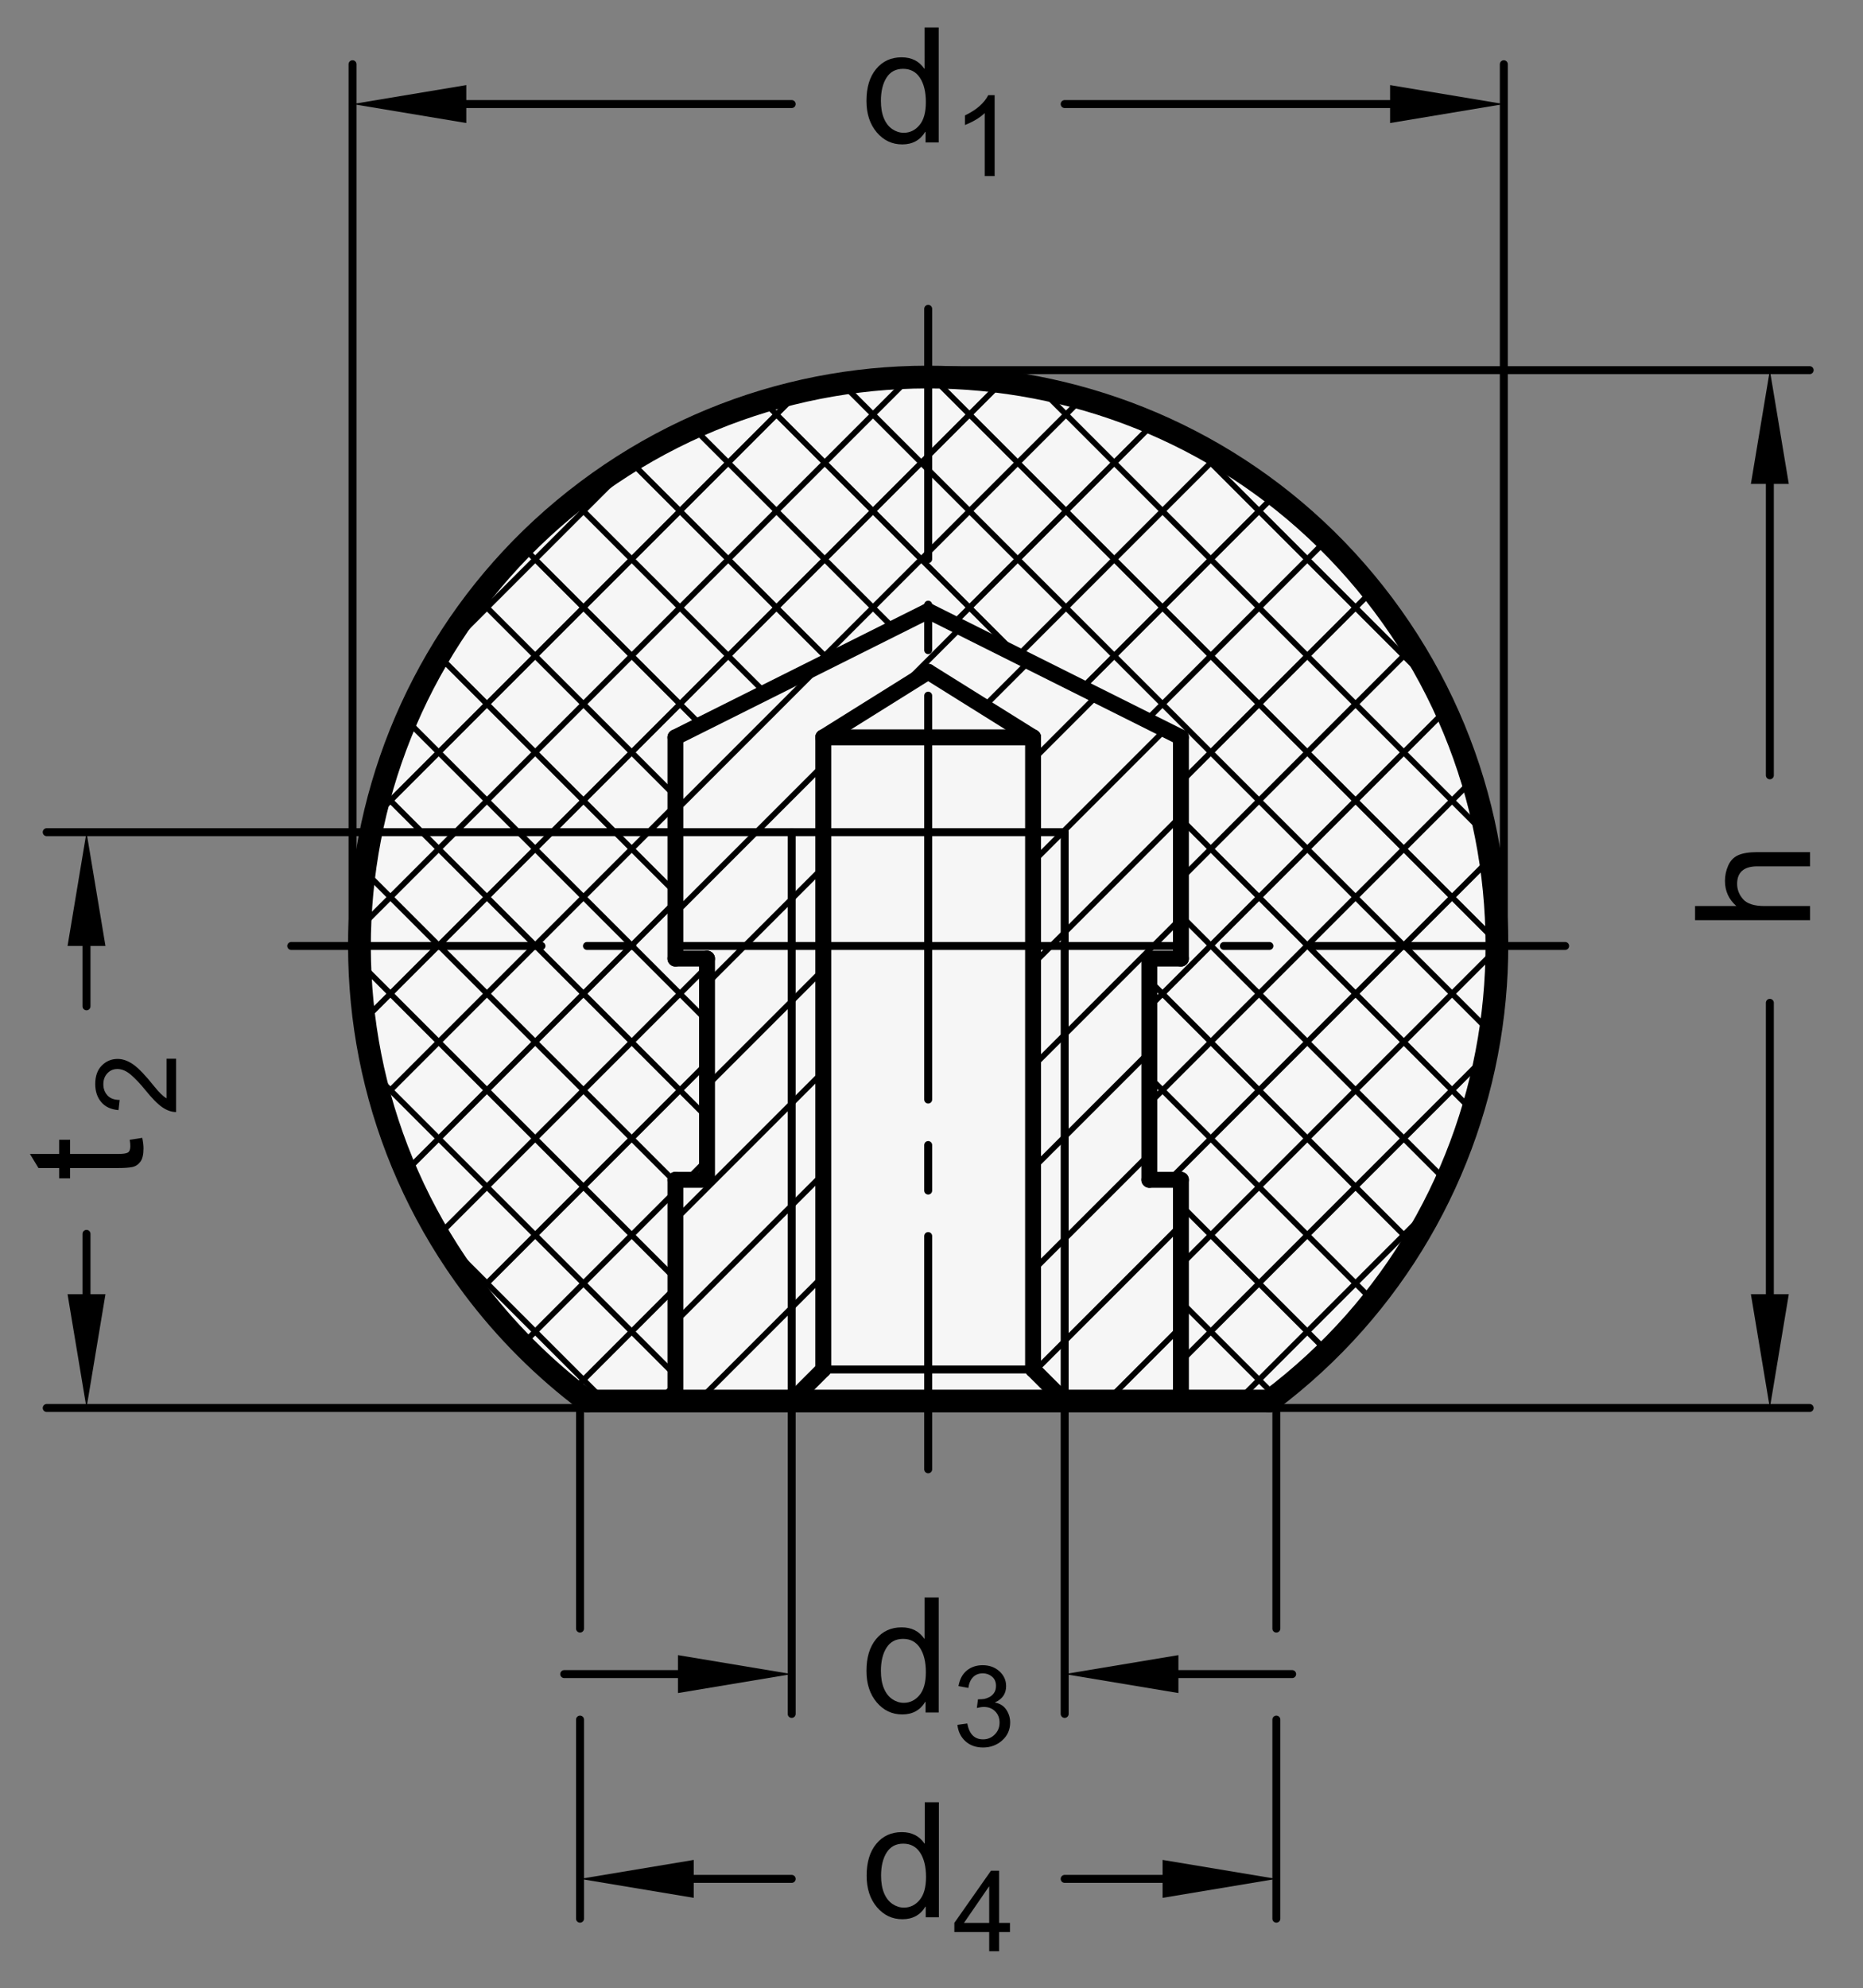 <?xml version="1.0" encoding="utf-8"?>
<!-- Generator: Adobe Illustrator 19.1.0, SVG Export Plug-In . SVG Version: 6.00 Build 0)  -->
<svg version="1.1" xmlns="http://www.w3.org/2000/svg" xmlns:xlink="http://www.w3.org/1999/xlink" x="0px" y="0px"
	 viewBox="0 0 116.076 123.85" enable-background="new 0 0 116.076 123.85" xml:space="preserve">
<rect x="0" y="0" width="116.076" height="123.85" fill="#808080" stroke="none"/>
<g id="MD_x5F_3_x5F_FUELLUNG_x5F_WS">
	<g id="POLYLINE_1_">
		<path fill="#FFFFFF" d="M57.831,87.269h21.26c15.655-11.741,18.828-33.951,7.087-49.606s-33.951-18.828-49.606-7.087
			s-18.828,33.951-7.087,49.606c2.015,2.686,4.401,5.072,7.087,7.087h9.921H57.831z"/>
	</g>
</g>
<g id="MD_x5F_3_x5F_FUELLUNG_x5F_GR">
	<g id="POLYLINE">
		<path fill="#F6F6F6" d="M57.831,87.269h21.26c15.655-11.741,18.828-33.951,7.087-49.606s-33.951-18.828-49.606-7.087
			s-18.828,33.951-7.087,49.606c2.015,2.686,4.401,5.072,7.087,7.087h9.921H57.831z"/>
	</g>
</g>
<g id="MD_x5F_2_x5F_SCHRAFFUR">
	<g id="HATCH">
		<path fill-rule="evenodd" clip-rule="evenodd" fill="none" d="M57.831,38.056L42.083,45.93v5.906h7.244h1.969V45.93l6.535-4.085
			l6.535,4.085v5.906h1.969v35.433h7.244V73.49h-1.969V59.71h1.969V45.93L57.831,38.056z M66.335,58.923h-1.969v26.378l1.969,1.969
			V58.923z M49.327,51.836h-7.244v7.874h1.969v13.78h-1.969v13.78h7.244V51.836z M51.296,58.923h-1.969v28.346l1.969-1.969V58.923z
			 M51.296,51.836h-1.969v7.087h1.969V51.836z M66.335,51.836h-1.969v7.087h1.969V51.836z"/>
		
			<path fill="none" stroke="#000000" stroke-width="0.354" stroke-linecap="round" stroke-linejoin="round" stroke-miterlimit="10" d="
			M42.083,50.511l9.161-9.161 M42.083,56.875l5.039-5.039 M47.122,51.836l4.174-4.174 M55.914,43.044l3.964-3.964 M44.052,61.27
			l5.276-5.276 M49.327,55.995l1.969-1.969 M61.305,44.017l2.816-2.816 M44.052,67.634l5.276-5.276 M49.327,62.359l1.969-1.969
			 M64.367,47.319l3.997-3.997 M42.083,75.967l7.244-7.244 M49.327,68.723l1.969-1.969 M64.367,53.683l1.847-1.847 M66.214,51.836
			l6.392-6.392 M42.083,82.331l7.244-7.244 M49.327,75.087l1.969-1.969 M64.367,60.047l1.125-1.125 M65.491,58.923l0.844-0.844
			 M66.335,58.079l7.244-7.244 M43.509,87.269l5.818-5.818 M49.327,81.451l1.969-1.969 M64.367,66.411l1.969-1.969 M66.335,64.443
			l7.244-7.244 M64.367,72.775l1.969-1.969 M64.367,79.139l1.969-1.969 M66.335,70.807l5.276-5.276 M66.335,77.171l5.276-5.276
			 M64.468,85.402l1.867-1.867 M66.335,83.535l7.244-7.244 M68.965,87.269l4.615-4.615"/>
	</g>
	<g id="LINE_48_">
		
			<line fill="none" stroke="#000000" stroke-width="0.354" stroke-linecap="round" stroke-linejoin="round" stroke-miterlimit="10" x1="27.385" y1="40.797" x2="39.705" y2="28.477"/>
	</g>
	<g id="LINE_49_">
		
			<line fill="none" stroke="#000000" stroke-width="0.354" stroke-linecap="round" stroke-linejoin="round" stroke-miterlimit="10" x1="23.325" y1="50.87" x2="49.778" y2="24.417"/>
	</g>
	<g id="LINE_50_">
		
			<line fill="none" stroke="#000000" stroke-width="0.354" stroke-linecap="round" stroke-linejoin="round" stroke-miterlimit="10" x1="22.416" y1="57.792" x2="56.701" y2="23.508"/>
	</g>
	<g id="LINE_51_">
		
			<line fill="none" stroke="#000000" stroke-width="0.354" stroke-linecap="round" stroke-linejoin="round" stroke-miterlimit="10" x1="22.698" y1="63.523" x2="62.432" y2="23.789"/>
	</g>
	<g id="LINE_52_">
		
			<line fill="none" stroke="#000000" stroke-width="0.354" stroke-linecap="round" stroke-linejoin="round" stroke-miterlimit="10" x1="23.721" y1="68.514" x2="42.083" y2="50.152"/>
	</g>
	<g id="LINE_53_">
		
			<line fill="none" stroke="#000000" stroke-width="0.354" stroke-linecap="round" stroke-linejoin="round" stroke-miterlimit="10" x1="50.525" y1="41.709" x2="67.422" y2="24.812"/>
	</g>
	<g id="LINE_54_">
		
			<line fill="none" stroke="#000000" stroke-width="0.354" stroke-linecap="round" stroke-linejoin="round" stroke-miterlimit="10" x1="25.295" y1="72.953" x2="42.083" y2="56.165"/>
	</g>
	<g id="LINE_55_">
		
			<line fill="none" stroke="#000000" stroke-width="0.354" stroke-linecap="round" stroke-linejoin="round" stroke-miterlimit="10" x1="59.405" y1="38.843" x2="71.862" y2="26.386"/>
	</g>
	<g id="LINE_56_">
		
			<line fill="none" stroke="#000000" stroke-width="0.354" stroke-linecap="round" stroke-linejoin="round" stroke-miterlimit="10" x1="27.321" y1="76.94" x2="44.052" y2="60.209"/>
	</g>
	<g id="LINE_57_">
		
			<line fill="none" stroke="#000000" stroke-width="0.354" stroke-linecap="round" stroke-linejoin="round" stroke-miterlimit="10" x1="63.414" y1="40.848" x2="75.849" y2="28.412"/>
	</g>
	<g id="LINE_58_">
		
			<line fill="none" stroke="#000000" stroke-width="0.354" stroke-linecap="round" stroke-linejoin="round" stroke-miterlimit="10" x1="29.747" y1="80.527" x2="44.052" y2="66.223"/>
	</g>
	<g id="LINE_59_">
		
			<line fill="none" stroke="#000000" stroke-width="0.354" stroke-linecap="round" stroke-linejoin="round" stroke-miterlimit="10" x1="67.422" y1="42.852" x2="79.436" y2="30.838"/>
	</g>
	<g id="LINE_60_">
		
			<line fill="none" stroke="#000000" stroke-width="0.354" stroke-linecap="round" stroke-linejoin="round" stroke-miterlimit="10" x1="32.544" y1="83.743" x2="42.083" y2="74.204"/>
	</g>
	<g id="LINE_61_">
		
			<line fill="none" stroke="#000000" stroke-width="0.354" stroke-linecap="round" stroke-linejoin="round" stroke-miterlimit="10" x1="71.431" y1="44.856" x2="82.652" y2="33.636"/>
	</g>
	<g id="LINE_62_">
		
			<line fill="none" stroke="#000000" stroke-width="0.354" stroke-linecap="round" stroke-linejoin="round" stroke-miterlimit="10" x1="42.798" y1="73.49" x2="44.052" y2="72.236"/>
	</g>
	<g id="LINE_63_">
		
			<line fill="none" stroke="#000000" stroke-width="0.354" stroke-linecap="round" stroke-linejoin="round" stroke-miterlimit="10" x1="35.704" y1="86.597" x2="42.083" y2="80.217"/>
	</g>
	<g id="LINE_64_">
		
			<line fill="none" stroke="#000000" stroke-width="0.354" stroke-linecap="round" stroke-linejoin="round" stroke-miterlimit="10" x1="73.579" y1="48.721" x2="85.506" y2="36.795"/>
	</g>
	<g id="LINE_65_">
		
			<line fill="none" stroke="#000000" stroke-width="0.354" stroke-linecap="round" stroke-linejoin="round" stroke-miterlimit="10" x1="41.045" y1="87.269" x2="42.083" y2="86.231"/>
	</g>
	<g id="LINE_66_">
		
			<line fill="none" stroke="#000000" stroke-width="0.354" stroke-linecap="round" stroke-linejoin="round" stroke-miterlimit="10" x1="73.579" y1="54.735" x2="87.99" y2="40.323"/>
	</g>
	<g id="LINE_67_">
		
			<line fill="none" stroke="#000000" stroke-width="0.354" stroke-linecap="round" stroke-linejoin="round" stroke-miterlimit="10" x1="71.611" y1="62.716" x2="90.082" y2="44.245"/>
	</g>
	<g id="LINE_68_">
		
			<line fill="none" stroke="#000000" stroke-width="0.354" stroke-linecap="round" stroke-linejoin="round" stroke-miterlimit="10" x1="71.611" y1="68.729" x2="91.73" y2="48.61"/>
	</g>
	<g id="LINE_69_">
		
			<line fill="none" stroke="#000000" stroke-width="0.354" stroke-linecap="round" stroke-linejoin="round" stroke-miterlimit="10" x1="72.864" y1="73.49" x2="92.848" y2="53.506"/>
	</g>
	<g id="LINE_70_">
		
			<line fill="none" stroke="#000000" stroke-width="0.354" stroke-linecap="round" stroke-linejoin="round" stroke-miterlimit="10" x1="73.579" y1="78.787" x2="93.264" y2="59.103"/>
	</g>
	<g id="LINE_71_">
		
			<line fill="none" stroke="#000000" stroke-width="0.354" stroke-linecap="round" stroke-linejoin="round" stroke-miterlimit="10" x1="73.579" y1="84.801" x2="92.593" y2="65.787"/>
	</g>
	<g id="LINE_72_">
		
			<line fill="none" stroke="#000000" stroke-width="0.354" stroke-linecap="round" stroke-linejoin="round" stroke-miterlimit="10" x1="77.124" y1="87.269" x2="89.421" y2="74.972"/>
	</g>
	<g id="LINE_73_">
		
			<line fill="none" stroke="#000000" stroke-width="0.354" stroke-linecap="round" stroke-linejoin="round" stroke-miterlimit="10" x1="37.672" y1="87.269" x2="27.289" y2="76.886"/>
	</g>
	<g id="LINE_74_">
		
			<line fill="none" stroke="#000000" stroke-width="0.354" stroke-linecap="round" stroke-linejoin="round" stroke-miterlimit="10" x1="42.083" y1="85.667" x2="23.305" y2="66.889"/>
	</g>
	<g id="LINE_75_">
		
			<line fill="none" stroke="#000000" stroke-width="0.354" stroke-linecap="round" stroke-linejoin="round" stroke-miterlimit="10" x1="42.083" y1="79.654" x2="22.414" y2="59.985"/>
	</g>
	<g id="LINE_76_">
		
			<line fill="none" stroke="#000000" stroke-width="0.354" stroke-linecap="round" stroke-linejoin="round" stroke-miterlimit="10" x1="42.083" y1="73.64" x2="22.706" y2="54.263"/>
	</g>
	<g id="LINE_77_">
		
			<line fill="none" stroke="#000000" stroke-width="0.354" stroke-linecap="round" stroke-linejoin="round" stroke-miterlimit="10" x1="44.052" y1="69.596" x2="23.736" y2="49.28"/>
	</g>
	<g id="LINE_78_">
		
			<line fill="none" stroke="#000000" stroke-width="0.354" stroke-linecap="round" stroke-linejoin="round" stroke-miterlimit="10" x1="44.052" y1="63.583" x2="25.315" y2="44.845"/>
	</g>
	<g id="LINE_79_">
		
			<line fill="none" stroke="#000000" stroke-width="0.354" stroke-linecap="round" stroke-linejoin="round" stroke-miterlimit="10" x1="73.751" y1="87.269" x2="73.579" y2="87.097"/>
	</g>
	<g id="LINE_80_">
		
			<line fill="none" stroke="#000000" stroke-width="0.354" stroke-linecap="round" stroke-linejoin="round" stroke-miterlimit="10" x1="42.083" y1="55.601" x2="27.346" y2="40.863"/>
	</g>
	<g id="LINE_81_">
		
			<line fill="none" stroke="#000000" stroke-width="0.354" stroke-linecap="round" stroke-linejoin="round" stroke-miterlimit="10" x1="79.474" y1="86.978" x2="73.579" y2="81.084"/>
	</g>
	<g id="LINE_82_">
		
			<line fill="none" stroke="#000000" stroke-width="0.354" stroke-linecap="round" stroke-linejoin="round" stroke-miterlimit="10" x1="42.083" y1="49.588" x2="29.776" y2="37.28"/>
	</g>
	<g id="LINE_83_">
		
			<line fill="none" stroke="#000000" stroke-width="0.354" stroke-linecap="round" stroke-linejoin="round" stroke-miterlimit="10" x1="82.685" y1="84.177" x2="73.579" y2="75.071"/>
	</g>
	<g id="LINE_84_">
		
			<line fill="none" stroke="#000000" stroke-width="0.354" stroke-linecap="round" stroke-linejoin="round" stroke-miterlimit="10" x1="43.654" y1="45.145" x2="32.577" y2="34.068"/>
	</g>
	<g id="LINE_85_">
		
			<line fill="none" stroke="#000000" stroke-width="0.354" stroke-linecap="round" stroke-linejoin="round" stroke-miterlimit="10" x1="71.998" y1="73.49" x2="71.611" y2="73.102"/>
	</g>
	<g id="LINE_86_">
		
			<line fill="none" stroke="#000000" stroke-width="0.354" stroke-linecap="round" stroke-linejoin="round" stroke-miterlimit="10" x1="85.535" y1="81.013" x2="71.611" y2="67.089"/>
	</g>
	<g id="LINE_87_">
		
			<line fill="none" stroke="#000000" stroke-width="0.354" stroke-linecap="round" stroke-linejoin="round" stroke-miterlimit="10" x1="47.663" y1="43.141" x2="35.741" y2="31.219"/>
	</g>
	<g id="LINE_88_">
		
			<line fill="none" stroke="#000000" stroke-width="0.354" stroke-linecap="round" stroke-linejoin="round" stroke-miterlimit="10" x1="88.016" y1="77.481" x2="71.611" y2="61.076"/>
	</g>
	<g id="LINE_89_">
		
			<line fill="none" stroke="#000000" stroke-width="0.354" stroke-linecap="round" stroke-linejoin="round" stroke-miterlimit="10" x1="51.671" y1="41.136" x2="39.273" y2="28.738"/>
	</g>
	<g id="LINE_90_">
		
			<line fill="none" stroke="#000000" stroke-width="0.354" stroke-linecap="round" stroke-linejoin="round" stroke-miterlimit="10" x1="90.102" y1="73.554" x2="73.579" y2="57.031"/>
	</g>
	<g id="LINE_91_">
		
			<line fill="none" stroke="#000000" stroke-width="0.354" stroke-linecap="round" stroke-linejoin="round" stroke-miterlimit="10" x1="55.68" y1="39.132" x2="43.2" y2="26.652"/>
	</g>
	<g id="LINE_92_">
		
			<line fill="none" stroke="#000000" stroke-width="0.354" stroke-linecap="round" stroke-linejoin="round" stroke-miterlimit="10" x1="91.746" y1="69.184" x2="73.579" y2="51.018"/>
	</g>
	<g id="LINE_93_">
		
			<line fill="none" stroke="#000000" stroke-width="0.354" stroke-linecap="round" stroke-linejoin="round" stroke-miterlimit="10" x1="63.405" y1="40.843" x2="47.57" y2="25.008"/>
	</g>
	<g id="LINE_94_">
		
			<line fill="none" stroke="#000000" stroke-width="0.354" stroke-linecap="round" stroke-linejoin="round" stroke-miterlimit="10" x1="92.857" y1="64.282" x2="52.472" y2="23.897"/>
	</g>
	<g id="LINE_95_">
		
			<line fill="none" stroke="#000000" stroke-width="0.354" stroke-linecap="round" stroke-linejoin="round" stroke-miterlimit="10" x1="93.264" y1="58.676" x2="58.078" y2="23.49"/>
	</g>
	<g id="LINE_96_">
		
			<line fill="none" stroke="#000000" stroke-width="0.354" stroke-linecap="round" stroke-linejoin="round" stroke-miterlimit="10" x1="92.577" y1="51.976" x2="64.778" y2="24.177"/>
	</g>
	<g id="LINE_97_">
		
			<line fill="none" stroke="#000000" stroke-width="0.354" stroke-linecap="round" stroke-linejoin="round" stroke-miterlimit="10" x1="89.352" y1="42.738" x2="74.016" y2="27.402"/>
	</g>
</g>
<g id="MD_x5F_2_x5F_BEMASSUNG">
	<g id="LINE">
		
			<line stroke="#000000" stroke-width="0.496" stroke-linecap="round" stroke-linejoin="round" stroke-miterlimit="10" x1="49.327" y1="51.836" x2="2.91" y2="51.836"/>
	</g>
	<g id="LINE_1_">
		
			<line stroke="#000000" stroke-width="0.496" stroke-linecap="round" stroke-linejoin="round" stroke-miterlimit="10" x1="29.052" y1="6.482" x2="49.327" y2="6.482"/>
	</g>
	<g id="SOLID">
		<polygon points="43.225,115.852 36.139,117.033 43.225,118.214 		"/>
	</g>
	<g id="LINE_2_">
		
			<line stroke="#000000" stroke-width="0.496" stroke-linecap="round" stroke-linejoin="round" stroke-miterlimit="10" x1="42.241" y1="104.277" x2="35.154" y2="104.277"/>
	</g>
	<g id="TEXT">
		<g>
			<path d="M8.863,70.875c0.052,0.26,0.078,0.48,0.078,0.659c0,0.385-0.067,0.665-0.203,0.841c-0.135,0.176-0.307,0.283-0.516,0.322
				c-0.208,0.039-0.498,0.059-0.869,0.059H4.367v0.641h-0.68v-0.641h-1.29l-0.533-0.879h1.823v-0.881h0.68v0.881h3.035
				c0.261,0,0.445-0.027,0.555-0.081c0.108-0.054,0.163-0.19,0.163-0.408c0-0.127-0.013-0.257-0.039-0.392L8.863,70.875z"/>
		</g>
	</g>
	<g id="LINE_4_">
		
			<line stroke="#000000" stroke-width="0.496" stroke-linecap="round" stroke-linejoin="round" stroke-miterlimit="10" x1="36.139" y1="107.112" x2="36.139" y2="119.513"/>
	</g>
	<g id="LINE_5_">
		
			<line stroke="#000000" stroke-width="0.496" stroke-linecap="round" stroke-linejoin="round" stroke-miterlimit="10" x1="36.571" y1="87.702" x2="2.91" y2="87.702"/>
	</g>
	<g id="LINE_6_">
		
			<line stroke="#000000" stroke-width="0.496" stroke-linecap="round" stroke-linejoin="round" stroke-miterlimit="10" x1="5.39" y1="80.615" x2="5.39" y2="76.856"/>
	</g>
	<g id="SOLID_1_">
		<polygon points="4.209,80.615 5.39,87.702 6.571,80.615 		"/>
	</g>
	<g id="LINE_7_">
		
			<line stroke="#000000" stroke-width="0.496" stroke-linecap="round" stroke-linejoin="round" stroke-miterlimit="10" x1="36.139" y1="87.702" x2="36.139" y2="101.442"/>
	</g>
	<g id="LINE_8_">
		
			<line stroke="#000000" stroke-width="0.496" stroke-linecap="round" stroke-linejoin="round" stroke-miterlimit="10" x1="21.965" y1="58.923" x2="21.965" y2="4.001"/>
	</g>
	<g id="SOLID_2_">
		<polygon points="4.209,58.923 5.39,51.836 6.571,58.923 		"/>
	</g>
	<g id="TEXT_1_">
		<g>
			<path d="M10.972,65.946v3.322c-0.283,0-0.569-0.1-0.858-0.297c-0.29-0.197-0.652-0.566-1.088-1.106
				c-0.265-0.331-0.543-0.626-0.833-0.886c-0.291-0.26-0.584-0.391-0.878-0.391c-0.253,0-0.462,0.09-0.628,0.269
				c-0.165,0.179-0.248,0.405-0.248,0.679c0,0.277,0.085,0.508,0.255,0.695s0.424,0.281,0.762,0.283l-0.072,0.633
				c-0.47-0.038-0.829-0.205-1.077-0.5c-0.249-0.296-0.373-0.67-0.373-1.125c0-0.492,0.136-0.876,0.408-1.15
				c0.272-0.275,0.602-0.412,0.987-0.412c0.321,0,0.647,0.115,0.977,0.347c0.33,0.231,0.771,0.692,1.322,1.384
				c0.29,0.363,0.54,0.604,0.749,0.723v-2.467H10.972z"/>
		</g>
	</g>
	<g id="LINE_9_">
		
			<line stroke="#000000" stroke-width="0.496" stroke-linecap="round" stroke-linejoin="round" stroke-miterlimit="10" x1="5.39" y1="56.954" x2="5.39" y2="62.682"/>
	</g>
	<g id="SOLID_3_">
		<polygon points="29.052,5.301 21.965,6.482 29.052,7.663 		"/>
	</g>
	<g id="LINE_12_">
		
			<line stroke="#000000" stroke-width="0.496" stroke-linecap="round" stroke-linejoin="round" stroke-miterlimit="10" x1="110.272" y1="80.615" x2="110.272" y2="62.466"/>
	</g>
	<g id="LINE_13_">
		
			<line stroke="#000000" stroke-width="0.496" stroke-linecap="round" stroke-linejoin="round" stroke-miterlimit="10" x1="79.091" y1="87.702" x2="112.753" y2="87.702"/>
	</g>
	<g id="LINE_14_">
		
			<line stroke="#000000" stroke-width="0.496" stroke-linecap="round" stroke-linejoin="round" stroke-miterlimit="10" x1="79.524" y1="107.112" x2="79.524" y2="119.513"/>
	</g>
	<g id="TEXT_2_">
		<g>
			<path d="M61.999,106.051c0.31,0.06,0.544,0.209,0.703,0.45c0.158,0.24,0.237,0.502,0.237,0.785c0,0.456-0.166,0.83-0.498,1.123
				c-0.331,0.294-0.729,0.44-1.191,0.44c-0.443,0-0.808-0.129-1.095-0.387c-0.288-0.258-0.455-0.599-0.503-1.023l0.615-0.085
				c0.062,0.33,0.174,0.578,0.337,0.742s0.378,0.246,0.646,0.246c0.287,0,0.53-0.101,0.73-0.303c0.199-0.202,0.299-0.448,0.299-0.74
				c0-0.281-0.091-0.514-0.271-0.698c-0.182-0.185-0.418-0.277-0.71-0.277c-0.119,0-0.264,0.021-0.435,0.065l0.071-0.541
				c0.164,0,0.295-0.008,0.391-0.023c0.096-0.017,0.202-0.055,0.321-0.116c0.118-0.062,0.217-0.15,0.294-0.266
				c0.078-0.115,0.116-0.258,0.116-0.43c0-0.248-0.082-0.441-0.248-0.578c-0.165-0.137-0.356-0.205-0.572-0.205
				c-0.249,0-0.451,0.079-0.607,0.236s-0.255,0.382-0.296,0.674l-0.616-0.113c0.08-0.436,0.256-0.762,0.528-0.979
				c0.272-0.216,0.599-0.324,0.978-0.324c0.417,0,0.766,0.126,1.045,0.378s0.419,0.561,0.419,0.925c0,0.468-0.229,0.805-0.688,1.01
				V106.051z"/>
		</g>
	</g>
	<g id="LINE_15_">
		
			<line stroke="#000000" stroke-width="0.496" stroke-linecap="round" stroke-linejoin="round" stroke-miterlimit="10" x1="72.437" y1="117.033" x2="66.335" y2="117.033"/>
	</g>
	<g id="LINE_16_">
		
			<line stroke="#000000" stroke-width="0.496" stroke-linecap="round" stroke-linejoin="round" stroke-miterlimit="10" x1="43.225" y1="117.033" x2="49.327" y2="117.033"/>
	</g>
	<g id="TEXT_3_">
		<g>
			<path d="M62.927,120.343h-0.678v1.197h-0.616v-1.197h-2.172v-0.568l2.282-3.25h0.506v3.25h0.678V120.343z M61.633,119.775v-2.265
				h-0.014l-1.557,2.265H61.633z"/>
		</g>
	</g>
	<g id="TEXT_4_">
		<g>
			<path d="M58.498,119.424h-0.82v-0.66h-0.02c-0.316,0.521-0.794,0.782-1.433,0.782c-0.635,0-1.165-0.252-1.591-0.755
				c-0.425-0.504-0.638-1.156-0.638-1.957c0-0.838,0.2-1.499,0.602-1.984c0.4-0.485,0.93-0.729,1.588-0.729
				c0.619,0,1.09,0.236,1.413,0.709h0.02v-2.571h0.879V119.424z M56.318,118.823c0.385,0,0.711-0.157,0.978-0.474
				c0.268-0.316,0.401-0.795,0.401-1.437c0-0.633-0.122-1.136-0.367-1.511c-0.244-0.374-0.595-0.562-1.051-0.562
				s-0.801,0.183-1.033,0.55c-0.233,0.366-0.35,0.848-0.35,1.444c0,0.43,0.063,0.794,0.188,1.092c0.125,0.298,0.3,0.522,0.525,0.672
				C55.835,118.749,56.071,118.823,56.318,118.823z"/>
		</g>
	</g>
	<g id="SOLID_4_">
		<polygon points="72.437,115.852 79.524,117.033 72.437,118.214 		"/>
	</g>
	<g id="LINE_18_">
		
			<line stroke="#000000" stroke-width="0.496" stroke-linecap="round" stroke-linejoin="round" stroke-miterlimit="10" x1="49.327" y1="87.269" x2="49.327" y2="106.757"/>
	</g>
	<g id="SOLID_5_">
		<polygon points="42.241,103.096 49.327,104.277 42.241,105.458 		"/>
	</g>
	<g id="TEXT_5_">
		<g>
			<path d="M58.487,106.668h-0.82v-0.66h-0.02c-0.316,0.521-0.794,0.782-1.433,0.782c-0.635,0-1.165-0.252-1.591-0.755
				c-0.425-0.504-0.638-1.156-0.638-1.957c0-0.838,0.2-1.499,0.602-1.984c0.4-0.485,0.93-0.729,1.588-0.729
				c0.619,0,1.09,0.236,1.413,0.709h0.02v-2.571h0.879V106.668z M56.308,106.067c0.385,0,0.711-0.157,0.978-0.474
				c0.268-0.316,0.401-0.795,0.401-1.437c0-0.633-0.122-1.136-0.367-1.511c-0.244-0.374-0.595-0.562-1.051-0.562
				s-0.801,0.183-1.033,0.55c-0.233,0.366-0.35,0.848-0.35,1.444c0,0.43,0.063,0.794,0.188,1.092c0.125,0.298,0.3,0.522,0.525,0.672
				C55.824,105.993,56.061,106.067,56.308,106.067z"/>
		</g>
	</g>
	<g id="LINE_21_">
		
			<line stroke="#000000" stroke-width="0.496" stroke-linecap="round" stroke-linejoin="round" stroke-miterlimit="10" x1="79.524" y1="87.702" x2="79.524" y2="101.442"/>
	</g>
	<g id="SOLID_6_">
		<polygon points="109.091,80.615 110.272,87.702 111.453,80.615 		"/>
	</g>
	<g id="SOLID_7_">
		<polygon points="86.611,5.301 93.697,6.482 86.611,7.663 		"/>
	</g>
	<g id="LINE_23_">
		
			<line stroke="#000000" stroke-width="0.496" stroke-linecap="round" stroke-linejoin="round" stroke-miterlimit="10" x1="57.831" y1="23.057" x2="112.753" y2="23.057"/>
	</g>
	<g id="LINE_30_">
		
			<line stroke="#000000" stroke-width="0.496" stroke-linecap="round" stroke-linejoin="round" stroke-miterlimit="10" x1="86.611" y1="6.482" x2="66.335" y2="6.482"/>
	</g>
	<g id="TEXT_6_">
		<g>
			<path d="M61.972,10.968h-0.616V7.044c-0.308,0.292-0.72,0.539-1.235,0.742V7.191c0.71-0.34,1.193-0.76,1.451-1.262h0.4V10.968z"
				/>
		</g>
	</g>
	<g id="TEXT_7_">
		<g>
			<path d="M58.487,8.873h-0.82v-0.66h-0.02c-0.316,0.521-0.794,0.782-1.433,0.782c-0.635,0-1.165-0.252-1.591-0.755
				c-0.425-0.504-0.638-1.156-0.638-1.957c0-0.838,0.2-1.499,0.602-1.984c0.4-0.485,0.93-0.729,1.588-0.729
				c0.619,0,1.09,0.236,1.413,0.709h0.02V1.708h0.879V8.873z M56.308,8.271c0.385,0,0.711-0.157,0.978-0.474
				c0.268-0.316,0.401-0.795,0.401-1.437c0-0.633-0.122-1.136-0.367-1.511c-0.244-0.374-0.595-0.562-1.051-0.562
				s-0.801,0.183-1.033,0.55c-0.233,0.366-0.35,0.848-0.35,1.444c0,0.43,0.063,0.794,0.188,1.092c0.125,0.298,0.3,0.522,0.525,0.672
				C55.824,8.197,56.061,8.271,56.308,8.271z"/>
		</g>
	</g>
	<g id="LINE_31_">
		
			<line stroke="#000000" stroke-width="0.496" stroke-linecap="round" stroke-linejoin="round" stroke-miterlimit="10" x1="110.272" y1="30.143" x2="110.272" y2="48.293"/>
	</g>
	<g id="LINE_32_">
		
			<line stroke="#000000" stroke-width="0.496" stroke-linecap="round" stroke-linejoin="round" stroke-miterlimit="10" x1="93.697" y1="58.923" x2="93.697" y2="4.001"/>
	</g>
	<g id="TEXT_8_">
		<g>
			<path d="M112.777,53.079v0.884h-3.274c-0.424,0-0.741,0.091-0.953,0.274s-0.317,0.455-0.317,0.816
				c0,0.359,0.124,0.679,0.374,0.96c0.249,0.282,0.694,0.423,1.336,0.423h2.835v0.88h-7.165v-0.88h2.571
				c-0.473-0.417-0.709-0.938-0.709-1.564c0-0.335,0.068-0.656,0.205-0.963c0.137-0.306,0.347-0.521,0.631-0.645
				c0.283-0.124,0.678-0.186,1.183-0.186H112.777z"/>
		</g>
	</g>
	<g id="SOLID_8_">
		<polygon points="109.091,30.143 110.272,23.057 111.453,30.143 		"/>
	</g>
	<g id="LINE_107_">
		
			<line stroke="#000000" stroke-width="0.496" stroke-linecap="round" stroke-linejoin="round" stroke-miterlimit="10" x1="66.335" y1="87.269" x2="66.335" y2="106.757"/>
	</g>
	<g id="LINE_108_">
		
			<line stroke="#000000" stroke-width="0.496" stroke-linecap="round" stroke-linejoin="round" stroke-miterlimit="10" x1="73.422" y1="104.277" x2="80.508" y2="104.277"/>
	</g>
	<g id="SOLID_9_">
		<polygon points="73.422,103.096 66.335,104.277 73.422,105.458 		"/>
	</g>
</g>
<g id="MD_x5F_1_x5F_100">
	<g id="LINE_3_">
		
			<line fill="none" stroke="#000000" stroke-width="1.417" stroke-linecap="round" stroke-linejoin="round" stroke-miterlimit="10" x1="36.571" y1="87.269" x2="57.831" y2="87.269"/>
	</g>
	<g id="ARC">
		
			<path fill="none" stroke="#000000" stroke-width="1.417" stroke-linecap="round" stroke-linejoin="round" stroke-miterlimit="10" d="
			M79.091,87.269c15.655-11.741,18.828-33.951,7.087-49.606s-33.951-18.828-49.606-7.087s-18.828,33.951-7.087,49.606
			c2.015,2.686,4.401,5.072,7.087,7.087"/>
	</g>
	<g id="LINE_17_">
		
			<line fill="none" stroke="#000000" stroke-width="1.417" stroke-linecap="round" stroke-linejoin="round" stroke-miterlimit="10" x1="57.831" y1="87.269" x2="79.091" y2="87.269"/>
	</g>
</g>
<g id="MD_x5F_1_x5F_035">
	<g id="LINE_10_">
		
			<line fill="none" stroke="#000000" stroke-width="0.496" stroke-linecap="round" stroke-linejoin="round" stroke-miterlimit="10" x1="18.146" y1="58.923" x2="33.737" y2="58.923"/>
	</g>
	<g id="LINE_11_">
		
			<line fill="none" stroke="#000000" stroke-width="0.496" stroke-linecap="round" stroke-linejoin="round" stroke-miterlimit="10" x1="36.571" y1="58.923" x2="39.406" y2="58.923"/>
	</g>
	<g id="LINE_19_">
		
			<line fill="none" stroke="#000000" stroke-width="0.496" stroke-linecap="round" stroke-linejoin="round" stroke-miterlimit="10" x1="57.831" y1="76.993" x2="57.831" y2="91.521"/>
	</g>
	<g id="LINE_20_">
		
			<line fill="none" stroke="#000000" stroke-width="0.496" stroke-linecap="round" stroke-linejoin="round" stroke-miterlimit="10" x1="57.831" y1="71.324" x2="57.831" y2="74.159"/>
	</g>
	<g id="LINE_22_">
		
			<line fill="none" stroke="#000000" stroke-width="0.496" stroke-linecap="round" stroke-linejoin="round" stroke-miterlimit="10" x1="81.926" y1="58.923" x2="97.516" y2="58.923"/>
	</g>
	<g id="LINE_24_">
		
			<line fill="none" stroke="#000000" stroke-width="0.496" stroke-linecap="round" stroke-linejoin="round" stroke-miterlimit="10" x1="57.831" y1="19.238" x2="57.831" y2="34.828"/>
	</g>
	<g id="LINE_25_">
		
			<line fill="none" stroke="#000000" stroke-width="0.496" stroke-linecap="round" stroke-linejoin="round" stroke-miterlimit="10" x1="42.241" y1="58.923" x2="73.422" y2="58.923"/>
	</g>
	<g id="LINE_26_">
		
			<line fill="none" stroke="#000000" stroke-width="0.496" stroke-linecap="round" stroke-linejoin="round" stroke-miterlimit="10" x1="57.831" y1="43.332" x2="57.831" y2="58.923"/>
	</g>
	<g id="LINE_27_">
		
			<line fill="none" stroke="#000000" stroke-width="0.496" stroke-linecap="round" stroke-linejoin="round" stroke-miterlimit="10" x1="57.831" y1="58.923" x2="57.831" y2="68.489"/>
	</g>
	<g id="LINE_28_">
		
			<line fill="none" stroke="#000000" stroke-width="0.496" stroke-linecap="round" stroke-linejoin="round" stroke-miterlimit="10" x1="57.831" y1="37.663" x2="57.831" y2="40.497"/>
	</g>
	<g id="LINE_29_">
		
			<line fill="none" stroke="#000000" stroke-width="0.496" stroke-linecap="round" stroke-linejoin="round" stroke-miterlimit="10" x1="76.256" y1="58.923" x2="79.091" y2="58.923"/>
	</g>
	<g id="LINE_35_">
		
			<line fill="none" stroke="#000000" stroke-width="0.496" stroke-linecap="round" stroke-linejoin="round" stroke-miterlimit="10" x1="49.327" y1="51.836" x2="66.335" y2="51.836"/>
	</g>
	<g id="LINE_42_">
		
			<line fill="none" stroke="#000000" stroke-width="0.496" stroke-linecap="round" stroke-linejoin="round" stroke-miterlimit="10" x1="51.296" y1="85.301" x2="57.831" y2="85.301"/>
	</g>
	<g id="LINE_101_">
		
			<line fill="none" stroke="#000000" stroke-width="0.496" stroke-linecap="round" stroke-linejoin="round" stroke-miterlimit="10" x1="49.327" y1="87.269" x2="49.327" y2="51.836"/>
	</g>
	<g id="LINE_104_">
		
			<line fill="none" stroke="#000000" stroke-width="0.496" stroke-linecap="round" stroke-linejoin="round" stroke-miterlimit="10" x1="66.335" y1="87.269" x2="66.335" y2="51.836"/>
	</g>
	<g id="LINE_106_">
		
			<line fill="none" stroke="#000000" stroke-width="0.496" stroke-linecap="round" stroke-linejoin="round" stroke-miterlimit="10" x1="64.367" y1="85.301" x2="57.831" y2="85.301"/>
	</g>
</g>
<g id="MD_x5F_1_x5F_070">
	<g id="LINE_33_">
		
			<line fill="none" stroke="#000000" stroke-width="0.992" stroke-linecap="round" stroke-linejoin="round" stroke-miterlimit="10" x1="42.083" y1="45.93" x2="57.831" y2="38.056"/>
	</g>
	<g id="LINE_34_">
		
			<line fill="none" stroke="#000000" stroke-width="0.992" stroke-linecap="round" stroke-linejoin="round" stroke-miterlimit="10" x1="73.579" y1="45.93" x2="57.831" y2="38.056"/>
	</g>
	<g id="LINE_36_">
		
			<line fill="none" stroke="#000000" stroke-width="0.992" stroke-linecap="round" stroke-linejoin="round" stroke-miterlimit="10" x1="73.579" y1="59.71" x2="73.579" y2="45.93"/>
	</g>
	<g id="LINE_37_">
		
			<line fill="none" stroke="#000000" stroke-width="0.992" stroke-linecap="round" stroke-linejoin="round" stroke-miterlimit="10" x1="71.611" y1="59.71" x2="73.579" y2="59.71"/>
	</g>
	<g id="LINE_38_">
		
			<line fill="none" stroke="#000000" stroke-width="0.992" stroke-linecap="round" stroke-linejoin="round" stroke-miterlimit="10" x1="71.611" y1="73.49" x2="71.611" y2="59.71"/>
	</g>
	<g id="LINE_39_">
		
			<line fill="none" stroke="#000000" stroke-width="0.992" stroke-linecap="round" stroke-linejoin="round" stroke-miterlimit="10" x1="73.579" y1="87.269" x2="73.579" y2="73.49"/>
	</g>
	<g id="LINE_40_">
		
			<line fill="none" stroke="#000000" stroke-width="0.992" stroke-linecap="round" stroke-linejoin="round" stroke-miterlimit="10" x1="42.083" y1="87.269" x2="42.083" y2="73.49"/>
	</g>
	<g id="LINE_41_">
		
			<line fill="none" stroke="#000000" stroke-width="0.992" stroke-linecap="round" stroke-linejoin="round" stroke-miterlimit="10" x1="49.327" y1="87.269" x2="51.296" y2="85.301"/>
	</g>
	<g id="LINE_43_">
		
			<line fill="none" stroke="#000000" stroke-width="0.992" stroke-linecap="round" stroke-linejoin="round" stroke-miterlimit="10" x1="44.052" y1="73.49" x2="44.052" y2="59.71"/>
	</g>
	<g id="LINE_44_">
		
			<line fill="none" stroke="#000000" stroke-width="0.992" stroke-linecap="round" stroke-linejoin="round" stroke-miterlimit="10" x1="42.083" y1="73.49" x2="44.052" y2="73.49"/>
	</g>
	<g id="LINE_45_">
		
			<line fill="none" stroke="#000000" stroke-width="0.992" stroke-linecap="round" stroke-linejoin="round" stroke-miterlimit="10" x1="42.083" y1="59.71" x2="42.083" y2="45.93"/>
	</g>
	<g id="LINE_46_">
		
			<line fill="none" stroke="#000000" stroke-width="0.992" stroke-linecap="round" stroke-linejoin="round" stroke-miterlimit="10" x1="44.052" y1="59.71" x2="42.083" y2="59.71"/>
	</g>
	<g id="LINE_47_">
		
			<line fill="none" stroke="#000000" stroke-width="0.992" stroke-linecap="round" stroke-linejoin="round" stroke-miterlimit="10" x1="73.579" y1="73.49" x2="71.611" y2="73.49"/>
	</g>
	<g id="LINE_98_">
		
			<line fill="none" stroke="#000000" stroke-width="0.992" stroke-linecap="round" stroke-linejoin="round" stroke-miterlimit="10" x1="51.296" y1="45.93" x2="57.831" y2="41.846"/>
	</g>
	<g id="LINE_99_">
		
			<line fill="none" stroke="#000000" stroke-width="0.992" stroke-linecap="round" stroke-linejoin="round" stroke-miterlimit="10" x1="64.367" y1="45.93" x2="57.831" y2="41.846"/>
	</g>
	<g id="LINE_100_">
		
			<line fill="none" stroke="#000000" stroke-width="0.992" stroke-linecap="round" stroke-linejoin="round" stroke-miterlimit="10" x1="51.296" y1="85.301" x2="51.296" y2="45.93"/>
	</g>
	<g id="LINE_102_">
		
			<line fill="none" stroke="#000000" stroke-width="0.992" stroke-linecap="round" stroke-linejoin="round" stroke-miterlimit="10" x1="51.296" y1="45.93" x2="64.367" y2="45.93"/>
	</g>
	<g id="LINE_103_">
		
			<line fill="none" stroke="#000000" stroke-width="0.992" stroke-linecap="round" stroke-linejoin="round" stroke-miterlimit="10" x1="66.335" y1="87.269" x2="64.367" y2="85.301"/>
	</g>
	<g id="LINE_105_">
		
			<line fill="none" stroke="#000000" stroke-width="0.992" stroke-linecap="round" stroke-linejoin="round" stroke-miterlimit="10" x1="64.367" y1="85.301" x2="64.367" y2="45.93"/>
	</g>
</g>
</svg>
